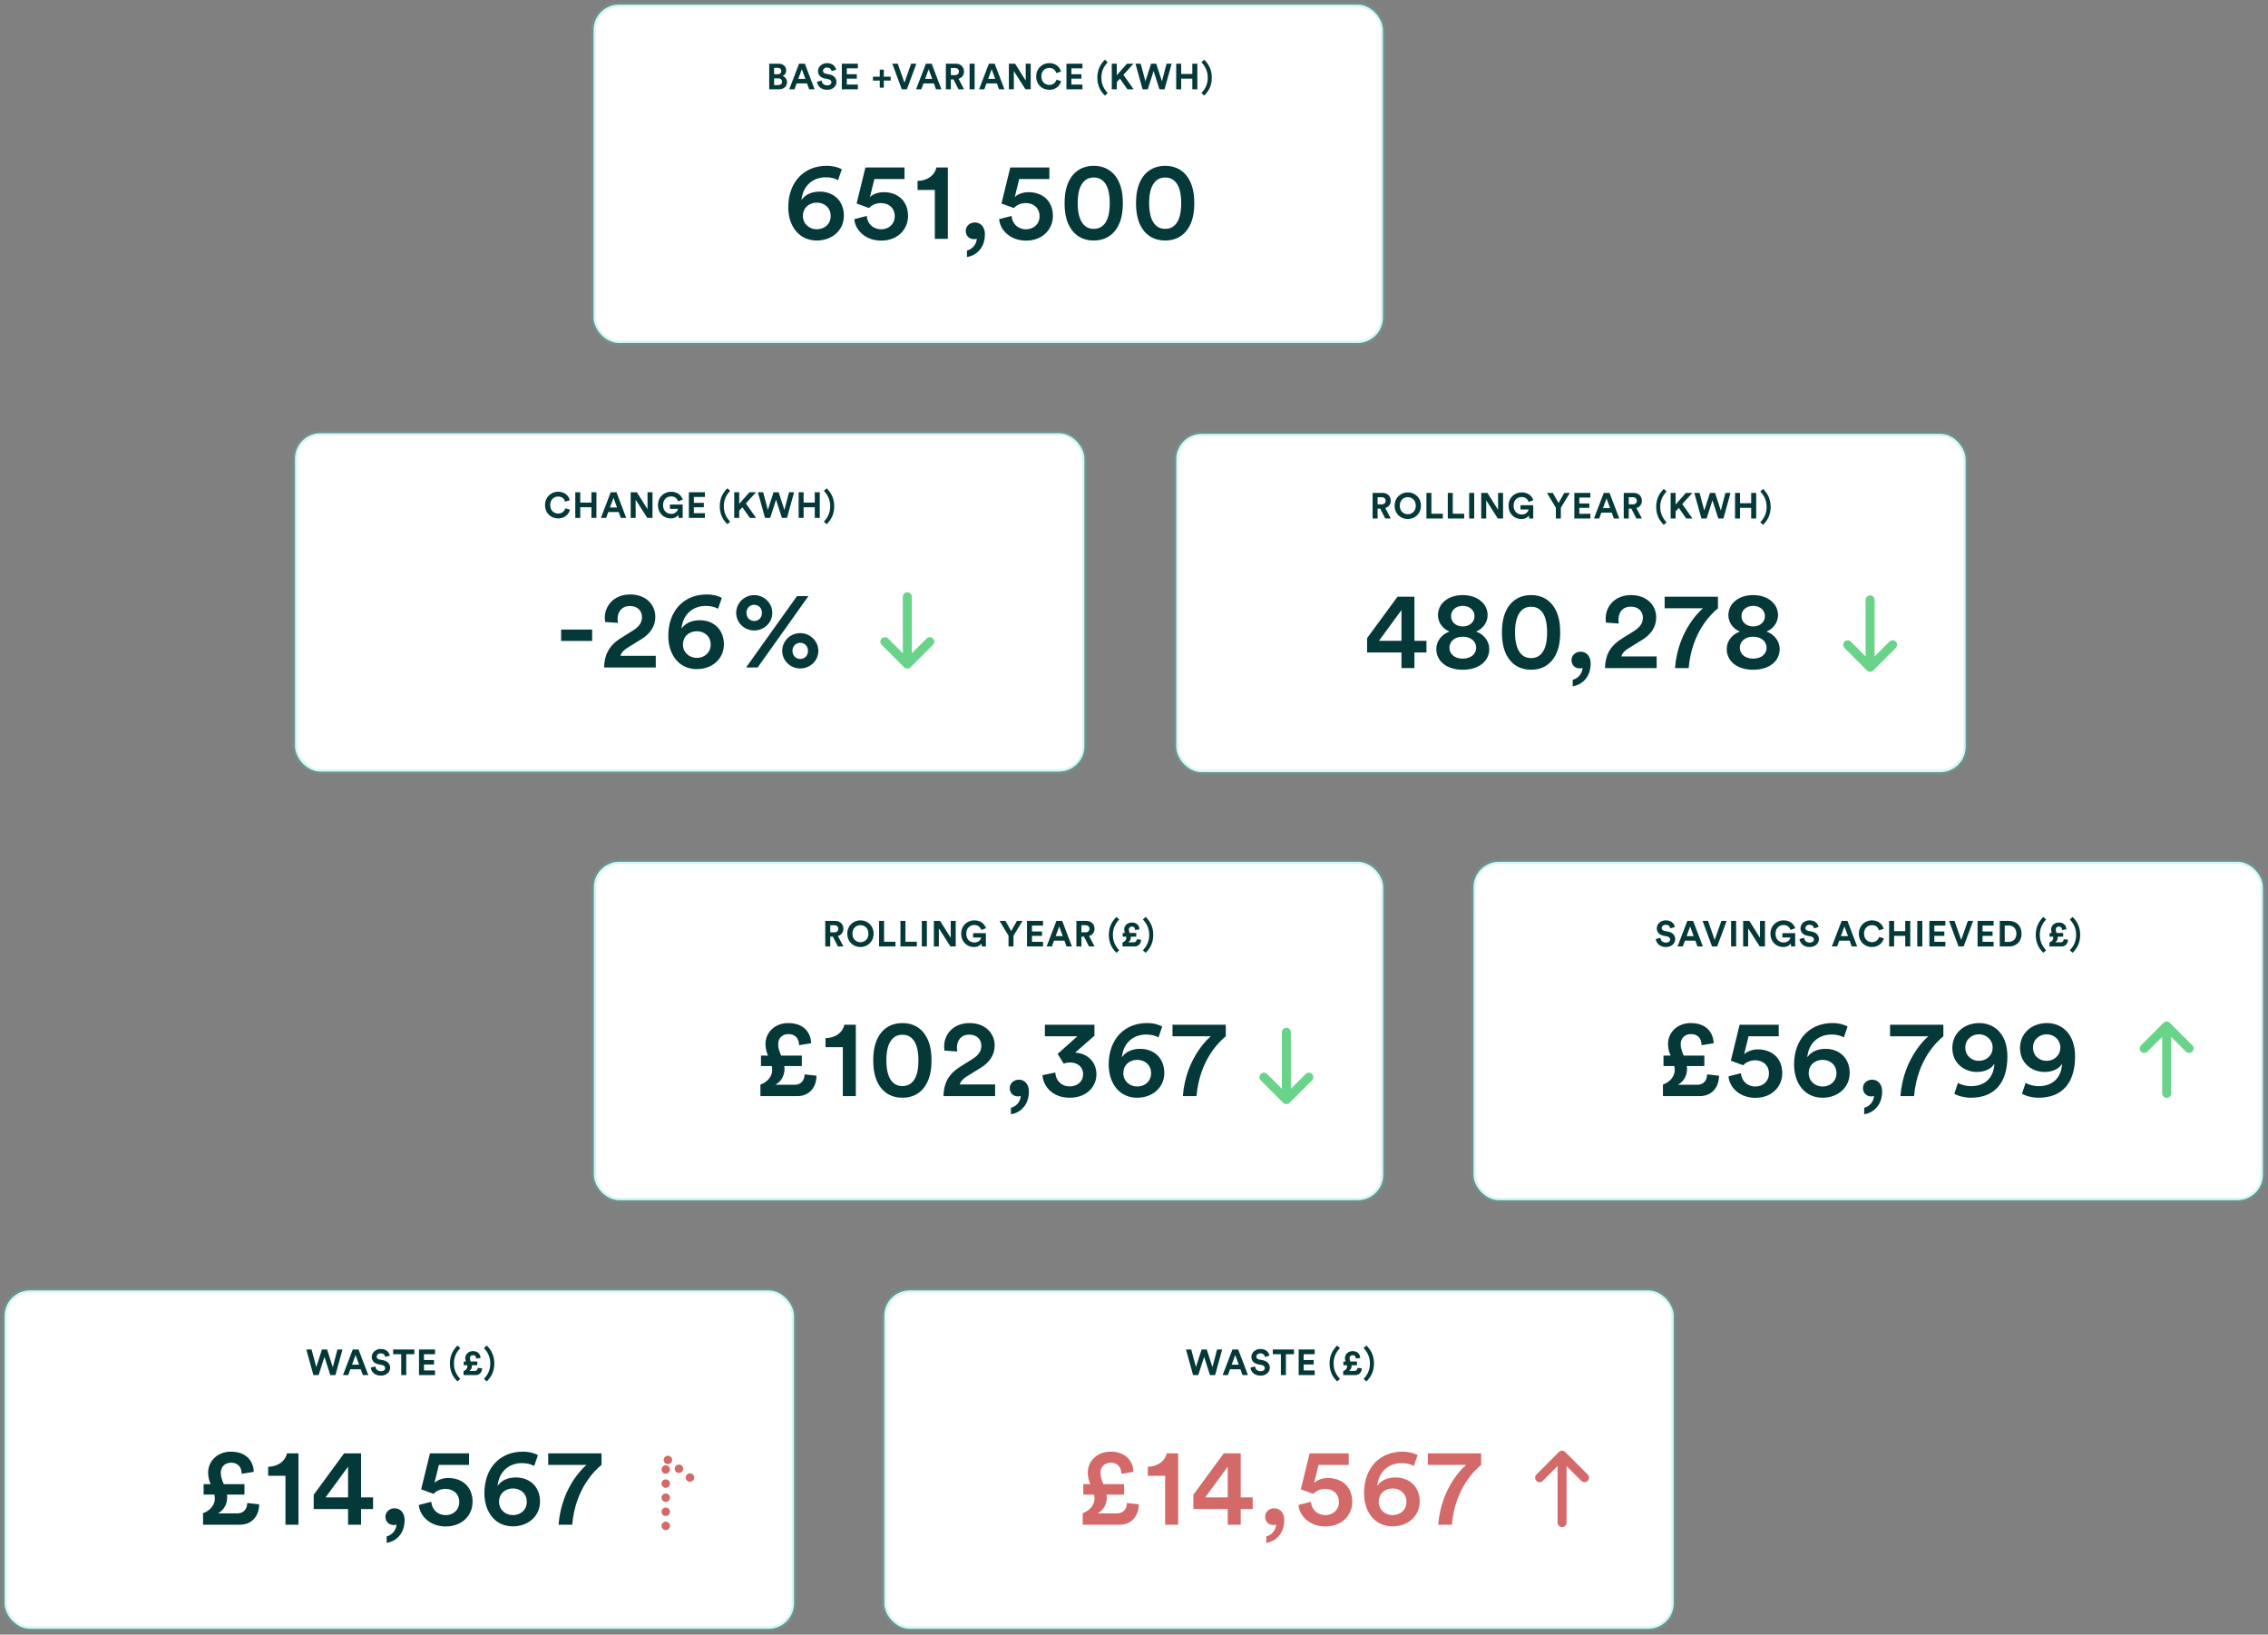 <svg width="494" height="356" viewBox="0 0 494 356" fill="none" xmlns="http://www.w3.org/2000/svg">
<rect x="0" y="0" width="494" height="356" fill="#808080" stroke="none"/>
<rect x="256.195" y="94.481" width="171.95" height="73.693" rx="5.527" fill="white" stroke="#28DACC" stroke-opacity="0.2"/>
<path d="M301.72 112.921H302.931L301.736 110.641C302.467 110.429 302.923 109.839 302.923 109.061C302.923 108.094 302.231 107.347 301.147 107.347H298.969V112.921H300.062V110.775H300.628L301.72 112.921ZM300.062 109.839V108.291H300.942C301.492 108.291 301.815 108.597 301.815 109.069C301.815 109.525 301.492 109.839 300.942 109.839H300.062ZM304.893 110.13C304.893 108.872 305.773 108.275 306.63 108.275C307.495 108.275 308.375 108.872 308.375 110.13C308.375 111.388 307.495 111.985 306.63 111.985C305.773 111.985 304.893 111.388 304.893 110.13ZM303.769 110.138C303.769 111.93 305.121 113.039 306.63 113.039C308.147 113.039 309.499 111.93 309.499 110.138C309.499 108.338 308.147 107.23 306.63 107.23C305.121 107.23 303.769 108.338 303.769 110.138ZM314.264 112.921V111.883H311.78V107.347H310.695V112.921H314.264ZM318.918 112.921V111.883H316.434V107.347H315.349V112.921H318.918ZM321.104 112.921V107.347H320.003V112.921H321.104ZM327.386 112.921V107.347H326.302V111.034L323.983 107.347H322.631V112.921H323.716V108.967L326.247 112.921H327.386ZM333.959 112.921V110.02H331.176V110.963H332.937C332.874 111.356 332.473 112.048 331.443 112.048C330.508 112.048 329.683 111.396 329.683 110.138C329.683 108.817 330.594 108.244 331.435 108.244C332.339 108.244 332.803 108.817 332.945 109.313L333.982 108.943C333.707 108.086 332.897 107.23 331.435 107.23C329.926 107.23 328.582 108.338 328.582 110.138C328.582 111.938 329.863 113.039 331.365 113.039C332.206 113.039 332.756 112.661 333.008 112.284L333.078 112.921H333.959ZM338.89 110.578V112.921H339.975V110.578L341.94 107.347H340.721L339.471 109.556L338.222 107.347H336.948L338.89 110.578ZM346.403 112.921V111.899H343.997V110.61H346.175V109.643H343.997V108.369H346.403V107.347H342.913V112.921H346.403ZM351.524 112.921H352.703L350.581 107.347H349.323L347.185 112.921H348.333L348.796 111.647H351.06L351.524 112.921ZM349.928 108.55L350.699 110.657H349.158L349.928 108.55ZM356.423 112.921H357.633L356.438 110.641C357.169 110.429 357.625 109.839 357.625 109.061C357.625 108.094 356.934 107.347 355.849 107.347H353.671V112.921H354.764V110.775H355.33L356.423 112.921ZM354.764 109.839V108.291H355.644C356.195 108.291 356.517 108.597 356.517 109.069C356.517 109.525 356.195 109.839 355.644 109.839H354.764ZM360.739 110.389C360.739 112.19 361.47 113.4 362.389 114.296L362.995 113.746C362.154 112.85 361.619 111.804 361.619 110.389C361.619 108.975 362.154 107.937 362.995 107.041L362.389 106.483C361.47 107.387 360.739 108.589 360.739 110.389ZM367.283 112.921H368.643L366.419 109.776L368.627 107.347H367.205L364.972 109.871V107.347H363.887V112.921H364.972V111.372L365.664 110.61L367.283 112.921ZM374.813 111.199L373.571 107.347H372.447L371.213 111.183L370.191 107.347H369.043L370.592 112.921H371.724L372.997 108.951L374.27 112.921H375.387L376.927 107.347H375.819L374.813 111.199ZM382.523 112.921V107.347H381.43V109.588H379.001V107.347H377.916V112.921H379.001V110.61H381.43V112.921H382.523ZM385.671 110.389C385.671 108.589 384.94 107.387 384.021 106.483L383.415 107.041C384.256 107.937 384.791 108.975 384.791 110.389C384.791 111.804 384.256 112.85 383.415 113.746L384.021 114.296C384.94 113.4 385.671 112.19 385.671 110.389Z" fill="#053838"/>
<path d="M297.772 142.095H305.256V145.501H308.086V142.095H310.701V139.553H308.086V129.958H304.392L297.772 138.977V142.095ZM305.256 139.553H300.362L305.256 132.86V139.553ZM318.602 136.434C317.067 136.41 316.06 135.451 316.06 134.156C316.06 132.98 317.019 131.949 318.602 131.949C320.186 131.949 321.169 132.98 321.169 134.156C321.169 135.451 320.162 136.41 318.602 136.434ZM318.602 143.439C316.731 143.439 315.7 142.335 315.7 141.064C315.7 139.793 316.731 138.665 318.602 138.665C320.497 138.665 321.529 139.793 321.529 141.064C321.529 142.335 320.497 143.439 318.602 143.439ZM318.602 145.861C322.176 145.861 324.383 143.942 324.383 141.352C324.383 139.577 323.136 138.113 321.505 137.538C322.992 136.986 324.023 135.499 324.023 133.988C324.023 131.397 321.721 129.598 318.602 129.598C315.484 129.598 313.205 131.397 313.205 133.988C313.205 135.523 314.237 136.986 315.724 137.538C314.069 138.113 312.845 139.577 312.845 141.352C312.845 143.942 315.052 145.861 318.602 145.861ZM329.997 137.73C329.997 135.763 330.333 134.252 331.101 133.292C331.628 132.596 332.372 132.141 333.499 132.141C334.627 132.141 335.346 132.596 335.898 133.292C336.642 134.252 336.978 135.763 336.978 137.73C336.978 139.697 336.642 141.208 335.898 142.167C335.346 142.863 334.627 143.319 333.499 143.319C332.372 143.319 331.628 142.863 331.101 142.167C330.357 141.208 329.997 139.697 329.997 137.73ZM327.143 137.73C327.143 139.793 327.479 141.736 328.534 143.319C329.542 144.83 331.173 145.861 333.499 145.861C335.826 145.861 337.433 144.83 338.441 143.319C339.496 141.736 339.832 139.793 339.832 137.73C339.832 135.667 339.496 133.724 338.441 132.141C337.433 130.63 335.826 129.598 333.499 129.598C331.173 129.598 329.542 130.63 328.534 132.141C327.479 133.724 327.143 135.667 327.143 137.73ZM342.293 143.75C342.293 144.854 343.061 145.573 344.116 145.573C344.428 145.573 344.596 145.501 344.692 145.454C344.668 146.701 343.66 147.804 342.557 148.044V149.459C344.188 149.243 346.467 147.828 346.467 144.47C346.467 142.935 345.555 141.927 344.284 141.927C343.157 141.927 342.293 142.743 342.293 143.75ZM352.589 135.787C352.565 135.523 352.517 135.235 352.517 134.995C352.517 133.388 353.404 132.117 355.227 132.117C356.978 132.117 357.842 133.268 357.842 134.539C357.842 135.667 357.242 136.602 355.851 137.466L353.284 139.073C350.574 140.752 349.638 142.839 349.59 145.501H360.84V142.959H353.14C353.356 142.191 353.98 141.64 354.723 141.184L357.746 139.313C359.617 138.161 360.744 136.506 360.744 134.491C360.744 131.829 358.705 129.598 355.275 129.598C351.749 129.598 349.734 132.021 349.734 134.707C349.734 135.019 349.782 135.379 349.806 135.595L352.589 135.787ZM374.192 129.958H362.582V132.477H370.929C370.929 132.477 365.508 136.818 364.837 145.501H367.811C368.507 137.49 372.896 133.556 374.192 132.477V129.958ZM381.859 136.434C380.324 136.41 379.316 135.451 379.316 134.156C379.316 132.98 380.276 131.949 381.859 131.949C383.442 131.949 384.425 132.98 384.425 134.156C384.425 135.451 383.418 136.41 381.859 136.434ZM381.859 143.439C379.988 143.439 378.956 142.335 378.956 141.064C378.956 139.793 379.988 138.665 381.859 138.665C383.754 138.665 384.785 139.793 384.785 141.064C384.785 142.335 383.754 143.439 381.859 143.439ZM381.859 145.861C385.433 145.861 387.64 143.942 387.64 141.352C387.64 139.577 386.392 138.113 384.761 137.538C386.248 136.986 387.28 135.499 387.28 133.988C387.28 131.397 384.977 129.598 381.859 129.598C378.741 129.598 376.462 131.397 376.462 133.988C376.462 135.523 377.493 136.986 378.98 137.538C377.325 138.113 376.102 139.577 376.102 141.352C376.102 143.942 378.309 145.861 381.859 145.861Z" fill="#053838"/>
<path d="M407.334 130.645L407.334 145.315M407.334 145.315L412.225 140.425M407.334 145.315L402.444 140.425" stroke="#69D389" stroke-width="1.956" stroke-linecap="round" stroke-linejoin="round"/>
<rect x="64.253" y="94.344" width="171.95" height="73.693" rx="5.527" fill="white" stroke="#28DACC" stroke-opacity="0.2"/>
<path d="M121.569 112.902C123.134 112.902 123.935 111.864 124.148 111.008L123.134 110.701C122.984 111.22 122.521 111.841 121.569 111.841C120.673 111.841 119.84 111.188 119.84 110.002C119.84 108.736 120.721 108.139 121.554 108.139C122.521 108.139 122.953 108.728 123.087 109.263L124.108 108.94C123.888 108.036 123.094 107.093 121.554 107.093C120.06 107.093 118.716 108.225 118.716 110.002C118.716 111.778 120.013 112.902 121.569 112.902ZM129.911 112.784V107.211H128.818V109.451H126.389V107.211H125.305V112.784H126.389V110.473H128.818V112.784H129.911ZM135.221 112.784H136.4L134.278 107.211H133.02L130.882 112.784H132.03L132.493 111.511H134.757L135.221 112.784ZM133.625 108.414L134.396 110.52H132.855L133.625 108.414ZM142.124 112.784V107.211H141.039V110.898L138.72 107.211H137.368V112.784H138.453V108.83L140.984 112.784H142.124ZM148.696 112.784V109.884H145.914V110.827H147.674C147.612 111.22 147.211 111.912 146.181 111.912C145.246 111.912 144.42 111.259 144.42 110.002C144.42 108.681 145.332 108.107 146.173 108.107C147.077 108.107 147.541 108.681 147.682 109.176L148.72 108.807C148.445 107.95 147.635 107.093 146.173 107.093C144.664 107.093 143.32 108.201 143.32 110.002C143.32 111.802 144.601 112.902 146.102 112.902C146.943 112.902 147.494 112.525 147.745 112.147L147.816 112.784H148.696ZM153.536 112.784V111.762H151.131V110.473H153.308V109.506H151.131V108.233H153.536V107.211H150.046V112.784H153.536ZM156.776 110.253C156.776 112.053 157.507 113.264 158.427 114.16L159.032 113.61C158.191 112.713 157.656 111.668 157.656 110.253C157.656 108.838 158.191 107.801 159.032 106.904L158.427 106.346C157.507 107.25 156.776 108.453 156.776 110.253ZM163.32 112.784H164.68L162.456 109.64L164.665 107.211H163.242L161.009 109.734V107.211H159.925V112.784H161.009V111.236L161.701 110.473L163.32 112.784ZM170.85 111.063L169.608 107.211H168.484L167.25 111.047L166.228 107.211H165.08L166.629 112.784H167.761L169.034 108.815L170.307 112.784H171.424L172.964 107.211H171.856L170.85 111.063ZM178.56 112.784V107.211H177.467V109.451H175.038V107.211H173.954V112.784H175.038V110.473H177.467V112.784H178.56ZM181.708 110.253C181.708 108.453 180.977 107.25 180.058 106.346L179.452 106.904C180.293 107.801 180.828 108.838 180.828 110.253C180.828 111.668 180.293 112.713 179.452 113.61L180.058 114.16C180.977 113.264 181.708 112.053 181.708 110.253Z" fill="#053838"/>
<path d="M128.981 139.584V137.114H122.217V139.584H128.981ZM134.585 135.65C134.561 135.386 134.513 135.099 134.513 134.859C134.513 133.252 135.401 131.98 137.224 131.98C138.975 131.98 139.838 133.132 139.838 134.403C139.838 135.53 139.239 136.466 137.847 137.329L135.281 138.937C132.57 140.616 131.635 142.702 131.587 145.365H142.837V142.822H135.137C135.353 142.055 135.976 141.503 136.72 141.047L139.742 139.176C141.613 138.025 142.741 136.37 142.741 134.355C142.741 131.692 140.702 129.462 137.272 129.462C133.746 129.462 131.731 131.884 131.731 134.571C131.731 134.883 131.779 135.243 131.803 135.458L134.585 135.65ZM157.219 130.229C156.548 129.797 155.349 129.462 153.909 129.462C149.088 129.462 145.562 132.868 145.562 138.505C145.562 142.487 147.817 145.725 151.774 145.725C155.037 145.725 157.675 143.566 157.675 140.328C157.675 137.137 155.492 135.075 152.398 135.075C150.743 135.075 149.256 135.674 148.44 136.922C148.704 133.899 150.815 131.956 153.741 131.956C155.013 131.956 155.828 132.268 156.404 132.58L157.219 130.229ZM148.752 140.376C148.752 138.553 150.143 137.473 151.774 137.473C153.406 137.473 154.797 138.553 154.797 140.376C154.797 142.175 153.406 143.278 151.774 143.278C150.191 143.278 148.752 142.151 148.752 140.376ZM162.582 133.467C162.582 132.436 163.326 131.716 164.285 131.716C165.244 131.716 165.964 132.436 165.964 133.467C165.964 134.499 165.244 135.243 164.285 135.243C163.326 135.243 162.582 134.499 162.582 133.467ZM160.351 133.467C160.351 135.626 162.15 137.305 164.261 137.305C166.396 137.305 168.219 135.65 168.219 133.467C168.219 131.309 166.396 129.606 164.285 129.606C162.15 129.606 160.351 131.309 160.351 133.467ZM172.608 141.743C172.608 140.712 173.352 139.992 174.312 139.992C175.271 139.992 175.991 140.712 175.991 141.743C175.991 142.774 175.271 143.518 174.312 143.518C173.352 143.518 172.608 142.774 172.608 141.743ZM170.378 141.743C170.378 143.902 172.177 145.581 174.288 145.581C176.422 145.581 178.245 143.926 178.245 141.743C178.245 139.584 176.422 137.881 174.312 137.881C172.177 137.881 170.378 139.584 170.378 141.743ZM165.029 145.365L176.087 129.821H173.592L162.51 145.365H165.029Z" fill="#053838"/>
<path d="M197.627 129.963L197.627 144.633M197.627 144.633L202.518 139.743M197.627 144.633L192.737 139.743" stroke="#69D389" stroke-width="1.956" stroke-linecap="round" stroke-linejoin="round"/>
<rect x="129.349" y="187.689" width="171.95" height="73.693" rx="5.527" fill="white" stroke="#28DACC" stroke-opacity="0.2"/>
<path d="M182.501 206.128H183.712L182.517 203.849C183.248 203.637 183.704 203.047 183.704 202.269C183.704 201.302 183.012 200.555 181.928 200.555H179.75V206.128H180.843V203.983H181.409L182.501 206.128ZM180.843 203.047V201.499H181.723C182.274 201.499 182.596 201.805 182.596 202.277C182.596 202.733 182.274 203.047 181.723 203.047H180.843ZM185.674 203.338C185.674 202.08 186.555 201.483 187.411 201.483C188.276 201.483 189.156 202.08 189.156 203.338C189.156 204.596 188.276 205.193 187.411 205.193C186.555 205.193 185.674 204.596 185.674 203.338ZM184.55 203.346C184.55 205.138 185.902 206.246 187.411 206.246C188.928 206.246 190.28 205.138 190.28 203.346C190.28 201.546 188.928 200.437 187.411 200.437C185.902 200.437 184.55 201.546 184.55 203.346ZM195.045 206.128V205.091H192.561V200.555H191.476V206.128H195.045ZM199.699 206.128V205.091H197.215V200.555H196.13V206.128H199.699ZM201.885 206.128V200.555H200.784V206.128H201.885ZM208.167 206.128V200.555H207.083V204.242L204.764 200.555H203.412V206.128H204.497V202.175L207.028 206.128H208.167ZM214.74 206.128V203.228H211.957V204.171H213.718C213.655 204.564 213.254 205.256 212.224 205.256C211.289 205.256 210.464 204.604 210.464 203.346C210.464 202.025 211.375 201.451 212.216 201.451C213.12 201.451 213.584 202.025 213.726 202.52L214.763 202.151C214.488 201.294 213.679 200.437 212.216 200.437C210.707 200.437 209.363 201.546 209.363 203.346C209.363 205.146 210.644 206.246 212.146 206.246C212.987 206.246 213.537 205.869 213.789 205.492L213.859 206.128H214.74ZM219.671 203.786V206.128H220.756V203.786L222.721 200.555H221.502L220.252 202.764L219.003 200.555H217.729L219.671 203.786ZM227.184 206.128V205.107H224.778V203.817H226.956V202.851H224.778V201.577H227.184V200.555H223.694V206.128H227.184ZM232.305 206.128H233.484L231.362 200.555H230.104L227.966 206.128H229.114L229.578 204.855H231.841L232.305 206.128ZM230.709 201.758L231.48 203.865H229.939L230.709 201.758ZM237.204 206.128H238.414L237.219 203.849C237.95 203.637 238.406 203.047 238.406 202.269C238.406 201.302 237.715 200.555 236.63 200.555H234.452V206.128H235.545V203.983H236.111L237.204 206.128ZM235.545 203.047V201.499H236.425C236.976 201.499 237.298 201.805 237.298 202.277C237.298 202.733 236.976 203.047 236.425 203.047H235.545ZM241.52 203.597C241.52 205.397 242.251 206.608 243.17 207.504L243.776 206.954C242.935 206.058 242.4 205.012 242.4 203.597C242.4 202.182 242.935 201.145 243.776 200.249L243.17 199.691C242.251 200.595 241.52 201.797 241.52 203.597ZM244.527 203.181V203.983H245.297C245.313 204.069 245.329 204.163 245.329 204.258C245.329 204.714 244.999 205.075 244.496 205.256V206.128H247.129C247.978 206.128 248.536 205.5 248.536 204.635L247.6 204.556C247.6 204.934 247.357 205.217 246.964 205.217H245.745C246.131 204.981 246.311 204.58 246.311 204.148C246.311 204.093 246.303 204.038 246.303 203.983H247.49V203.181H246.052C245.958 202.937 245.879 202.717 245.879 202.45C245.879 202.002 246.201 201.789 246.555 201.789C246.987 201.789 247.239 202.065 247.247 202.536L248.19 202.395C248.182 201.742 247.773 200.909 246.539 200.909C245.51 200.909 244.865 201.64 244.865 202.434C244.865 202.725 244.928 202.961 245.006 203.181H244.527ZM251.195 203.597C251.195 201.797 250.464 200.595 249.544 199.691L248.939 200.249C249.78 201.145 250.315 202.182 250.315 203.597C250.315 205.012 249.78 206.058 248.939 206.954L249.544 207.504C250.464 206.608 251.195 205.397 251.195 203.597Z" fill="#053838"/>
<path d="M165.75 229.882V232.161H168.101C168.149 232.449 168.197 232.737 168.197 233.024C168.197 234.392 167.213 235.615 165.63 236.215V238.709H173.69C176.232 238.709 177.839 236.838 177.839 234.272L175.249 233.984C175.249 235.207 174.529 236.239 173.138 236.239H168.892C170.211 235.495 170.883 234.2 170.883 232.737C170.883 232.545 170.859 232.353 170.835 232.161H174.649V229.882H170.14C169.804 229.091 169.492 228.299 169.492 227.411C169.492 225.948 170.571 225.205 171.723 225.205C173.114 225.205 174.025 226.044 174.049 227.627L176.688 227.196C176.616 225.253 175.417 222.806 171.675 222.806C168.748 222.806 166.733 224.869 166.733 227.363C166.733 228.371 166.973 229.163 167.285 229.882H165.75ZM186.409 238.709V223.166H183.915C183.579 224.797 182.044 226.044 179.813 226.092V228.059H183.579V238.709H186.409ZM193.061 230.938C193.061 228.971 193.396 227.459 194.164 226.5C194.692 225.804 195.435 225.349 196.563 225.349C197.69 225.349 198.41 225.804 198.961 226.5C199.705 227.459 200.041 228.971 200.041 230.938C200.041 232.905 199.705 234.416 198.961 235.375C198.41 236.071 197.69 236.527 196.563 236.527C195.435 236.527 194.692 236.071 194.164 235.375C193.42 234.416 193.061 232.905 193.061 230.938ZM190.206 230.938C190.206 233 190.542 234.943 191.597 236.527C192.605 238.038 194.236 239.069 196.563 239.069C198.889 239.069 200.497 238.038 201.504 236.527C202.559 234.943 202.895 233 202.895 230.938C202.895 228.875 202.559 226.932 201.504 225.349C200.497 223.837 198.889 222.806 196.563 222.806C194.236 222.806 192.605 223.837 191.597 225.349C190.542 226.932 190.206 228.875 190.206 230.938ZM208.501 228.995C208.477 228.731 208.429 228.443 208.429 228.203C208.429 226.596 209.316 225.325 211.139 225.325C212.89 225.325 213.754 226.476 213.754 227.747C213.754 228.875 213.154 229.81 211.763 230.674L209.196 232.281C206.486 233.96 205.55 236.047 205.502 238.709H216.752V236.167H209.052C209.268 235.399 209.892 234.847 210.636 234.392L213.658 232.521C215.529 231.369 216.656 229.714 216.656 227.699C216.656 225.037 214.617 222.806 211.187 222.806C207.661 222.806 205.646 225.229 205.646 227.915C205.646 228.227 205.694 228.587 205.718 228.803L208.501 228.995ZM219.933 236.958C219.933 238.062 220.701 238.781 221.756 238.781C222.068 238.781 222.236 238.709 222.332 238.661C222.308 239.909 221.3 241.012 220.197 241.252V242.667C221.828 242.451 224.107 241.036 224.107 237.678C224.107 236.143 223.195 235.135 221.924 235.135C220.797 235.135 219.933 235.951 219.933 236.958ZM231.692 231.657C231.932 231.537 232.412 231.393 233.155 231.393C234.474 231.393 235.914 232.161 235.914 233.96C235.914 235.375 234.858 236.599 232.963 236.599C231.236 236.599 229.941 235.375 229.869 233.576L227.062 234.152C227.254 236.742 229.389 239.069 232.987 239.069C236.681 239.069 238.816 236.646 238.816 233.984C238.816 230.986 236.489 229.306 234.163 229.258L238.384 225.564V223.166H227.59V225.684H234.666L230.373 229.522L231.692 231.657ZM253.144 223.574C252.473 223.142 251.273 222.806 249.834 222.806C245.013 222.806 241.486 226.212 241.486 231.849C241.486 235.831 243.741 239.069 247.699 239.069C250.961 239.069 253.6 236.91 253.6 233.672C253.6 230.482 251.417 228.419 248.323 228.419C246.668 228.419 245.18 229.019 244.365 230.266C244.629 227.244 246.74 225.301 249.666 225.301C250.937 225.301 251.753 225.612 252.329 225.924L253.144 223.574ZM244.677 233.72C244.677 231.897 246.068 230.818 247.699 230.818C249.33 230.818 250.721 231.897 250.721 233.72C250.721 235.519 249.33 236.622 247.699 236.622C246.116 236.622 244.677 235.495 244.677 233.72ZM266.994 223.166H255.384V225.684H263.732C263.732 225.684 258.311 230.026 257.639 238.709H260.614C261.309 230.698 265.699 226.764 266.994 225.684V223.166Z" fill="#053838"/>
<path d="M280.191 224.808L280.191 239.478M280.191 239.478L285.081 234.588M280.191 239.478L275.301 234.588" stroke="#69D389" stroke-width="1.956" stroke-linecap="round" stroke-linejoin="round"/>
<rect x="192.602" y="281.033" width="171.95" height="73.693" rx="5.527" fill="white" stroke="#28DACC" stroke-opacity="0.2"/>
<path d="M264.089 297.751L262.847 293.9H261.723L260.489 297.736L259.467 293.9H258.32L259.868 299.473H261L262.274 295.503L263.547 299.473H264.663L266.204 293.9H265.096L264.089 297.751ZM270.644 299.473H271.823L269.701 293.9H268.443L266.305 299.473H267.453L267.916 298.199H270.18L270.644 299.473ZM269.048 295.102L269.819 297.209H268.278L269.048 295.102ZM276.51 295.228C276.384 294.599 275.865 293.782 274.513 293.782C273.46 293.782 272.572 294.536 272.572 295.527C272.572 296.368 273.146 296.942 274.034 297.122L274.812 297.28C275.244 297.366 275.488 297.618 275.488 297.94C275.488 298.333 275.166 298.624 274.584 298.624C273.798 298.624 273.413 298.129 273.366 297.578L272.36 297.846C272.446 298.64 273.099 299.591 274.576 299.591C275.873 299.591 276.589 298.726 276.589 297.869C276.589 297.083 276.046 296.423 275.032 296.226L274.254 296.077C273.845 295.998 273.649 295.755 273.649 295.448C273.649 295.079 273.995 294.741 274.521 294.741C275.229 294.741 275.48 295.22 275.535 295.527L276.51 295.228ZM281.848 294.929V293.9H277.234V294.929H278.994V299.473H280.087V294.929H281.848ZM286.357 299.473V298.451H283.952V297.162H286.129V296.195H283.952V294.922H286.357V293.9H282.867V299.473H286.357ZM289.596 296.942C289.596 298.742 290.327 299.952 291.247 300.848L291.852 300.298C291.011 299.402 290.477 298.357 290.477 296.942C290.477 295.527 291.011 294.489 291.852 293.593L291.247 293.035C290.327 293.939 289.596 295.142 289.596 296.942ZM292.604 296.525V297.327H293.374C293.39 297.413 293.405 297.508 293.405 297.602C293.405 298.058 293.075 298.419 292.572 298.6V299.473H295.205C296.054 299.473 296.613 298.844 296.613 297.979L295.677 297.901C295.677 298.278 295.433 298.561 295.04 298.561H293.822C294.207 298.325 294.388 297.924 294.388 297.492C294.388 297.437 294.38 297.382 294.38 297.327H295.567V296.525H294.129C294.034 296.281 293.956 296.061 293.956 295.794C293.956 295.346 294.278 295.134 294.632 295.134C295.064 295.134 295.316 295.409 295.323 295.881L296.267 295.739C296.259 295.087 295.85 294.253 294.616 294.253C293.586 294.253 292.942 294.984 292.942 295.778C292.942 296.069 293.005 296.305 293.083 296.525H292.604ZM299.272 296.942C299.272 295.142 298.541 293.939 297.621 293.035L297.016 293.593C297.857 294.489 298.391 295.527 298.391 296.942C298.391 298.357 297.857 299.402 297.016 300.298L297.621 300.848C298.541 299.952 299.272 298.742 299.272 296.942Z" fill="#053838"/>
<path d="M235.951 323.226V325.505H238.302C238.35 325.793 238.398 326.081 238.398 326.369C238.398 327.736 237.414 328.959 235.831 329.559V332.054H243.891C246.433 332.054 248.04 330.183 248.04 327.616L245.45 327.328C245.45 328.552 244.73 329.583 243.339 329.583H239.093C240.412 328.839 241.084 327.544 241.084 326.081C241.084 325.889 241.06 325.697 241.036 325.505H244.85V323.226H240.34C240.005 322.435 239.693 321.643 239.693 320.756C239.693 319.293 240.772 318.549 241.924 318.549C243.315 318.549 244.226 319.389 244.25 320.972L246.889 320.54C246.817 318.597 245.618 316.15 241.876 316.15C238.949 316.15 236.934 318.213 236.934 320.708C236.934 321.715 237.174 322.507 237.486 323.226H235.951ZM256.61 332.054V316.51H254.116C253.78 318.141 252.245 319.389 250.014 319.436V321.403H253.78V332.054H256.61ZM259.932 328.648H267.416V332.054H270.246V328.648H272.861V326.105H270.246V316.51H266.552L259.932 325.529V328.648ZM267.416 326.105H262.522L267.416 319.413V326.105ZM275.557 330.303C275.557 331.406 276.325 332.126 277.38 332.126C277.692 332.126 277.86 332.054 277.956 332.006C277.932 333.253 276.925 334.356 275.821 334.596V336.012C277.452 335.796 279.731 334.38 279.731 331.022C279.731 329.487 278.82 328.48 277.548 328.48C276.421 328.48 275.557 329.295 275.557 330.303ZM282.83 327.76C283.022 330.207 285.325 332.437 288.683 332.437C292.281 332.437 294.536 329.991 294.536 327.064C294.536 323.802 292.305 321.883 289.211 321.883C288.108 321.883 286.908 322.267 286.237 322.963L287.196 319.029H293.769V316.51H285.253L283.334 324.354L286.045 325.337C286.596 324.714 287.532 324.258 288.635 324.258C290.219 324.258 291.634 325.217 291.634 327.136C291.634 328.863 290.314 329.967 288.683 329.967C286.884 329.967 285.661 328.719 285.541 327.064L282.83 327.76ZM308.768 316.918C308.097 316.486 306.897 316.15 305.458 316.15C300.637 316.15 297.111 319.556 297.111 325.193C297.111 329.175 299.365 332.413 303.323 332.413C306.586 332.413 309.224 330.255 309.224 327.016C309.224 323.826 307.041 321.763 303.947 321.763C302.292 321.763 300.805 322.363 299.989 323.61C300.253 320.588 302.364 318.645 305.29 318.645C306.562 318.645 307.377 318.957 307.953 319.269L308.768 316.918ZM300.301 327.064C300.301 325.241 301.692 324.162 303.323 324.162C304.954 324.162 306.346 325.241 306.346 327.064C306.346 328.863 304.954 329.967 303.323 329.967C301.74 329.967 300.301 328.839 300.301 327.064ZM322.618 316.51H311.009V319.029H319.356C319.356 319.029 313.935 323.37 313.263 332.054H316.238C316.933 324.042 321.323 320.108 322.618 319.029V316.51Z" fill="#D36969"/>
<path d="M340.238 331.594L340.238 316.924M340.238 316.924L335.348 321.814M340.238 316.924L345.128 321.814" stroke="#D36969" stroke-width="1.956" stroke-linecap="round" stroke-linejoin="round"/>
<rect x="1" y="281.033" width="171.95" height="73.693" rx="5.527" fill="white" stroke="#28DACC" stroke-opacity="0.2"/>
<path d="M145.008 332.311V317.572L151.149 322.485" stroke="#D36969" stroke-width="1.842" stroke-linecap="round" stroke-dasharray="0 3.07"/>
<path d="M72.488 297.751L71.246 293.9H70.122L68.888 297.736L67.866 293.9H66.718L68.267 299.473H69.399L70.672 295.503L71.945 299.473H73.062L74.602 293.9H73.494L72.488 297.751ZM79.042 299.473H80.221L78.099 293.9H76.841L74.703 299.473H75.851L76.315 298.199H78.579L79.042 299.473ZM77.447 295.102L78.217 297.209H76.676L77.447 295.102ZM84.909 295.228C84.783 294.599 84.264 293.782 82.912 293.782C81.859 293.782 80.97 294.536 80.97 295.527C80.97 296.368 81.544 296.942 82.432 297.122L83.211 297.28C83.643 297.366 83.887 297.618 83.887 297.94C83.887 298.333 83.564 298.624 82.983 298.624C82.197 298.624 81.811 298.129 81.764 297.578L80.758 297.846C80.845 298.64 81.497 299.591 82.975 299.591C84.272 299.591 84.987 298.726 84.987 297.869C84.987 297.083 84.445 296.423 83.431 296.226L82.653 296.077C82.244 295.998 82.047 295.755 82.047 295.448C82.047 295.079 82.393 294.741 82.92 294.741C83.627 294.741 83.879 295.22 83.934 295.527L84.909 295.228ZM90.246 294.929V293.9H85.632V294.929H87.393V299.473H88.486V294.929H90.246ZM94.755 299.473V298.451H92.35V297.162H94.528V296.195H92.35V294.922H94.755V293.9H91.265V299.473H94.755ZM97.995 296.942C97.995 298.742 98.726 299.952 99.645 300.848L100.251 300.298C99.41 299.402 98.875 298.357 98.875 296.942C98.875 295.527 99.41 294.489 100.251 293.593L99.645 293.035C98.726 293.939 97.995 295.142 97.995 296.942ZM101.002 296.525V297.327H101.772C101.788 297.413 101.804 297.508 101.804 297.602C101.804 298.058 101.474 298.419 100.971 298.6V299.473H103.604C104.453 299.473 105.011 298.844 105.011 297.979L104.076 297.901C104.076 298.278 103.832 298.561 103.439 298.561H102.22C102.606 298.325 102.786 297.924 102.786 297.492C102.786 297.437 102.779 297.382 102.779 297.327H103.966V296.525H102.527C102.433 296.281 102.354 296.061 102.354 295.794C102.354 295.346 102.676 295.134 103.03 295.134C103.462 295.134 103.714 295.409 103.722 295.881L104.665 295.739C104.657 295.087 104.248 294.253 103.014 294.253C101.985 294.253 101.34 294.984 101.34 295.778C101.34 296.069 101.403 296.305 101.482 296.525H101.002ZM107.67 296.942C107.67 295.142 106.939 293.939 106.019 293.035L105.414 293.593C106.255 294.489 106.79 295.527 106.79 296.942C106.79 298.357 106.255 299.402 105.414 300.298L106.019 300.848C106.939 299.952 107.67 298.742 107.67 296.942Z" fill="#053838"/>
<path d="M44.349 323.226V325.505H46.7C46.748 325.793 46.796 326.081 46.796 326.369C46.796 327.736 45.812 328.959 44.229 329.559V332.054H52.289C54.832 332.054 56.439 330.183 56.439 327.616L53.848 327.328C53.848 328.552 53.129 329.583 51.737 329.583H47.492C48.811 328.839 49.483 327.544 49.483 326.081C49.483 325.889 49.459 325.697 49.434 325.505H53.248V323.226H48.739C48.403 322.435 48.091 321.643 48.091 320.756C48.091 319.293 49.171 318.549 50.322 318.549C51.713 318.549 52.625 319.389 52.649 320.972L55.287 320.54C55.215 318.597 54.016 316.15 50.274 316.15C47.348 316.15 45.333 318.213 45.333 320.708C45.333 321.715 45.573 322.507 45.884 323.226H44.349ZM65.009 332.054V316.51H62.514C62.178 318.141 60.643 319.389 58.412 319.436V321.403H62.178V332.054H65.009ZM68.33 328.648H75.814V332.054H78.645V328.648H81.259V326.105H78.645V316.51H74.951L68.33 325.529V328.648ZM75.814 326.105H70.921L75.814 319.413V326.105ZM83.956 330.303C83.956 331.406 84.723 332.126 85.779 332.126C86.091 332.126 86.259 332.054 86.355 332.006C86.331 333.253 85.323 334.356 84.22 334.596V336.012C85.851 335.796 88.129 334.38 88.129 331.022C88.129 329.487 87.218 328.48 85.947 328.48C84.819 328.48 83.956 329.295 83.956 330.303ZM91.229 327.76C91.421 330.207 93.724 332.437 97.082 332.437C100.68 332.437 102.935 329.991 102.935 327.064C102.935 323.802 100.704 321.883 97.609 321.883C96.506 321.883 95.307 322.267 94.635 322.963L95.595 319.029H102.167V316.51H93.652L91.733 324.354L94.443 325.337C94.995 324.714 95.93 324.258 97.034 324.258C98.617 324.258 100.032 325.217 100.032 327.136C100.032 328.863 98.713 329.967 97.082 329.967C95.283 329.967 94.059 328.719 93.939 327.064L91.229 327.76ZM117.167 316.918C116.495 316.486 115.296 316.15 113.857 316.15C109.035 316.15 105.509 319.556 105.509 325.193C105.509 329.175 107.764 332.413 111.722 332.413C114.984 332.413 117.623 330.255 117.623 327.016C117.623 323.826 115.44 321.763 112.345 321.763C110.69 321.763 109.203 322.363 108.388 323.61C108.651 320.588 110.762 318.645 113.689 318.645C114.96 318.645 115.776 318.957 116.351 319.269L117.167 316.918ZM108.699 327.064C108.699 325.241 110.091 324.162 111.722 324.162C113.353 324.162 114.744 325.241 114.744 327.064C114.744 328.863 113.353 329.967 111.722 329.967C110.139 329.967 108.699 328.839 108.699 327.064ZM131.017 316.51H119.407V319.029H127.754C127.754 319.029 122.333 323.37 121.662 332.054H124.636C125.332 324.042 129.721 320.108 131.017 319.029V316.51Z" fill="#053838"/>
<rect x="320.95" y="187.689" width="171.95" height="73.693" rx="5.527" fill="white" stroke="#28DACC" stroke-opacity="0.2"/>
<path d="M471.929 238.114L471.929 223.443M471.929 223.443L467.039 228.333M471.929 223.443L476.819 228.333" stroke="#69D389" stroke-width="1.956" stroke-linecap="round" stroke-linejoin="round"/>
<path d="M364.807 201.884C364.681 201.255 364.162 200.437 362.81 200.437C361.757 200.437 360.869 201.192 360.869 202.182C360.869 203.024 361.442 203.597 362.331 203.778L363.109 203.935C363.541 204.022 363.785 204.273 363.785 204.596C363.785 204.989 363.463 205.28 362.881 205.28C362.095 205.28 361.71 204.784 361.662 204.234L360.656 204.501C360.743 205.295 361.395 206.246 362.873 206.246C364.17 206.246 364.885 205.382 364.885 204.525C364.885 203.739 364.343 203.079 363.329 202.882L362.551 202.733C362.142 202.654 361.945 202.41 361.945 202.104C361.945 201.734 362.291 201.396 362.818 201.396C363.525 201.396 363.777 201.876 363.832 202.182L364.807 201.884ZM369.73 206.128H370.909L368.787 200.555H367.529L365.391 206.128H366.539L367.002 204.855H369.266L369.73 206.128ZM368.134 201.758L368.905 203.865H367.364L368.134 201.758ZM373.485 204.698L372.03 200.555H370.843L372.903 206.128H374.019L376.086 200.555H374.939L373.485 204.698ZM378.154 206.128V200.555H377.053V206.128H378.154ZM384.437 206.128V200.555H383.352V204.242L381.033 200.555H379.681V206.128H380.766V202.175L383.297 206.128H384.437ZM391.009 206.128V203.228H388.226V204.171H389.987C389.924 204.564 389.523 205.256 388.493 205.256C387.558 205.256 386.733 204.604 386.733 203.346C386.733 202.025 387.644 201.451 388.486 201.451C389.389 201.451 389.853 202.025 389.995 202.52L391.032 202.151C390.757 201.294 389.948 200.437 388.486 200.437C386.976 200.437 385.632 201.546 385.632 203.346C385.632 205.146 386.913 206.246 388.415 206.246C389.256 206.246 389.806 205.869 390.058 205.492L390.128 206.128H391.009ZM396.108 201.884C395.983 201.255 395.464 200.437 394.112 200.437C393.058 200.437 392.17 201.192 392.17 202.182C392.17 203.024 392.744 203.597 393.632 203.778L394.41 203.935C394.843 204.022 395.086 204.273 395.086 204.596C395.086 204.989 394.764 205.28 394.182 205.28C393.396 205.28 393.011 204.784 392.964 204.234L391.958 204.501C392.044 205.295 392.697 206.246 394.175 206.246C395.472 206.246 396.187 205.382 396.187 204.525C396.187 203.739 395.645 203.079 394.631 202.882L393.852 202.733C393.444 202.654 393.247 202.41 393.247 202.104C393.247 201.734 393.593 201.396 394.12 201.396C394.827 201.396 395.079 201.876 395.134 202.182L396.108 201.884ZM403.337 206.128H404.516L402.394 200.555H401.136L398.998 206.128H400.145L400.609 204.855H402.873L403.337 206.128ZM401.741 201.758L402.511 203.865H400.971L401.741 201.758ZM407.739 206.246C409.303 206.246 410.105 205.209 410.317 204.352L409.303 204.045C409.154 204.564 408.69 205.185 407.739 205.185C406.843 205.185 406.009 204.533 406.009 203.346C406.009 202.08 406.89 201.483 407.723 201.483C408.69 201.483 409.122 202.072 409.256 202.607L410.278 202.285C410.058 201.381 409.264 200.437 407.723 200.437C406.229 200.437 404.885 201.569 404.885 203.346C404.885 205.122 406.182 206.246 407.739 206.246ZM416.08 206.128V200.555H414.988V202.796H412.559V200.555H411.474V206.128H412.559V203.817H414.988V206.128H416.08ZM418.71 206.128V200.555H417.609V206.128H418.71ZM423.727 206.128V205.107H421.322V203.817H423.499V202.851H421.322V201.577H423.727V200.555H420.237V206.128H423.727ZM427.173 204.698L425.719 200.555H424.532L426.592 206.128H427.708L429.775 200.555H428.628L427.173 204.698ZM434.232 206.128V205.107H431.827V203.817H434.005V202.851H431.827V201.577H434.232V200.555H430.742V206.128H434.232ZM436.658 205.122V201.561H437.53C438.442 201.561 439.197 202.135 439.197 203.346C439.197 204.556 438.434 205.122 437.522 205.122H436.658ZM437.562 206.128C439.15 206.128 440.321 205.107 440.321 203.346C440.321 201.585 439.157 200.555 437.57 200.555H435.573V206.128H437.562ZM443.415 203.597C443.415 205.397 444.147 206.608 445.066 207.504L445.671 206.954C444.83 206.058 444.296 205.012 444.296 203.597C444.296 202.182 444.83 201.145 445.671 200.249L445.066 199.691C444.147 200.595 443.415 201.797 443.415 203.597ZM446.423 203.181V203.983H447.193C447.209 204.069 447.225 204.163 447.225 204.258C447.225 204.714 446.894 205.075 446.391 205.256V206.128H449.025C449.874 206.128 450.432 205.5 450.432 204.635L449.496 204.556C449.496 204.934 449.253 205.217 448.86 205.217H447.641C448.026 204.981 448.207 204.58 448.207 204.148C448.207 204.093 448.199 204.038 448.199 203.983H449.386V203.181H447.948C447.853 202.937 447.775 202.717 447.775 202.45C447.775 202.002 448.097 201.789 448.451 201.789C448.883 201.789 449.135 202.065 449.143 202.536L450.086 202.395C450.078 201.742 449.669 200.909 448.435 200.909C447.405 200.909 446.761 201.64 446.761 202.434C446.761 202.725 446.824 202.961 446.902 203.181H446.423ZM453.091 203.597C453.091 201.797 452.36 200.595 451.44 199.691L450.835 200.249C451.676 201.145 452.21 202.182 452.21 203.597C452.21 205.012 451.676 206.058 450.835 206.954L451.44 207.504C452.36 206.608 453.091 205.397 453.091 203.597Z" fill="#053838"/>
<path d="M362.332 229.882V232.161H364.683C364.731 232.449 364.779 232.737 364.779 233.024C364.779 234.392 363.795 235.615 362.212 236.215V238.709H370.272C372.814 238.709 374.421 236.838 374.421 234.272L371.831 233.984C371.831 235.207 371.111 236.239 369.72 236.239H365.474C366.794 235.495 367.465 234.2 367.465 232.737C367.465 232.545 367.441 232.353 367.417 232.161H371.231V229.882H366.722C366.386 229.091 366.074 228.299 366.074 227.411C366.074 225.948 367.153 225.205 368.305 225.205C369.696 225.205 370.607 226.044 370.631 227.627L373.27 227.196C373.198 225.253 371.999 222.806 368.257 222.806C365.33 222.806 363.315 224.869 363.315 227.363C363.315 228.371 363.555 229.163 363.867 229.882H362.332ZM376.491 234.416C376.683 236.862 378.985 239.093 382.344 239.093C385.942 239.093 388.197 236.646 388.197 233.72C388.197 230.458 385.966 228.539 382.871 228.539C381.768 228.539 380.569 228.923 379.897 229.618L380.856 225.684H387.429V223.166H378.914L376.995 231.01L379.705 231.993C380.257 231.369 381.192 230.914 382.296 230.914C383.879 230.914 385.294 231.873 385.294 233.792C385.294 235.519 383.975 236.622 382.344 236.622C380.545 236.622 379.321 235.375 379.201 233.72L376.491 234.416ZM402.429 223.574C401.757 223.142 400.558 222.806 399.118 222.806C394.297 222.806 390.771 226.212 390.771 231.849C390.771 235.831 393.026 239.069 396.984 239.069C400.246 239.069 402.884 236.91 402.884 233.672C402.884 230.482 400.702 228.419 397.607 228.419C395.952 228.419 394.465 229.019 393.649 230.266C393.913 227.244 396.024 225.301 398.951 225.301C400.222 225.301 401.037 225.612 401.613 225.924L402.429 223.574ZM393.961 233.72C393.961 231.897 395.353 230.818 396.984 230.818C398.615 230.818 400.006 231.897 400.006 233.72C400.006 235.519 398.615 236.622 396.984 236.622C395.4 236.622 393.961 235.495 393.961 233.72ZM405.78 236.958C405.78 238.062 406.548 238.781 407.603 238.781C407.915 238.781 408.083 238.709 408.179 238.661C408.155 239.909 407.147 241.012 406.044 241.252V242.667C407.675 242.451 409.954 241.036 409.954 237.678C409.954 236.143 409.042 235.135 407.771 235.135C406.644 235.135 405.78 235.951 405.78 236.958ZM423.289 223.166H411.679V225.684H420.027C420.027 225.684 414.606 230.026 413.934 238.709H416.909C417.604 230.698 421.994 226.764 423.289 225.684V223.166ZM425.675 238.182C426.467 238.709 428.002 239.069 429.273 239.069C434.551 239.069 437.237 235.711 437.237 230.074C437.237 225.109 434.335 222.806 431.096 222.806C427.834 222.806 425.244 225.013 425.244 228.227C425.244 231.537 427.81 233.456 430.617 233.456C432.464 233.456 433.831 232.665 434.407 231.657C434.263 234.584 432.512 236.551 429.249 236.551C428.218 236.551 427.067 236.215 426.467 235.831L425.675 238.182ZM434.023 228.131C434.023 229.906 432.608 231.034 431.048 231.034C429.441 231.034 428.074 229.954 428.074 228.131C428.074 226.38 429.465 225.253 431.048 225.253C432.608 225.253 434.023 226.404 434.023 228.131ZM440.416 238.182C441.208 238.709 442.743 239.069 444.014 239.069C449.291 239.069 451.978 235.711 451.978 230.074C451.978 225.109 449.075 222.806 445.837 222.806C442.575 222.806 439.984 225.013 439.984 228.227C439.984 231.537 442.551 233.456 445.357 233.456C447.204 233.456 448.572 232.665 449.147 231.657C449.003 234.584 447.252 236.551 443.99 236.551C442.959 236.551 441.807 236.215 441.208 235.831L440.416 238.182ZM448.764 228.131C448.764 229.906 447.348 231.034 445.789 231.034C444.182 231.034 442.815 229.954 442.815 228.131C442.815 226.38 444.206 225.253 445.789 225.253C447.348 225.253 448.764 226.404 448.764 228.131Z" fill="#053838"/>
<rect x="129.28" y="1" width="171.95" height="73.693" rx="5.527" fill="white" stroke="#28DACC" stroke-opacity="0.2"/>
<path d="M167.544 13.867V19.44H169.698C170.744 19.44 171.42 18.787 171.42 17.883C171.42 17.192 170.979 16.697 170.437 16.563C170.901 16.406 171.247 15.942 171.247 15.368C171.247 14.503 170.634 13.867 169.549 13.867H167.544ZM168.613 16.17V14.778H169.376C169.902 14.778 170.178 15.046 170.178 15.47C170.178 15.895 169.879 16.17 169.384 16.17H168.613ZM168.613 18.536V17.066H169.509C170.052 17.066 170.335 17.372 170.335 17.813C170.335 18.261 170.02 18.536 169.494 18.536H168.613ZM176.248 19.44H177.427L175.305 13.867H174.047L171.909 19.44H173.057L173.52 18.166H175.784L176.248 19.44ZM174.652 15.069L175.423 17.176H173.882L174.652 15.069ZM182.114 15.195C181.988 14.566 181.469 13.749 180.117 13.749C179.064 13.749 178.176 14.503 178.176 15.494C178.176 16.335 178.75 16.909 179.638 17.09L180.416 17.247C180.849 17.333 181.092 17.585 181.092 17.907C181.092 18.3 180.77 18.591 180.188 18.591C179.402 18.591 179.017 18.096 178.97 17.545L177.964 17.813C178.05 18.607 178.703 19.558 180.18 19.558C181.477 19.558 182.193 18.693 182.193 17.836C182.193 17.05 181.65 16.39 180.636 16.193L179.858 16.044C179.449 15.965 179.253 15.722 179.253 15.415C179.253 15.046 179.599 14.708 180.125 14.708C180.833 14.708 181.084 15.187 181.139 15.494L182.114 15.195ZM186.854 19.44V18.418H184.449V17.129H186.626V16.162H184.449V14.889H186.854V13.867H183.364V19.44H186.854ZM190.141 16.697V17.553H191.626V19.094H192.507V17.553H194V16.697H192.507V15.164H191.626V16.697H190.141ZM196.999 18.009L195.545 13.867H194.358L196.417 19.44H197.533L199.601 13.867H198.453L196.999 18.009ZM203.873 19.44H205.052L202.929 13.867H201.672L199.534 19.44H200.681L201.145 18.166H203.409L203.873 19.44ZM202.277 15.069L203.047 17.176H201.507L202.277 15.069ZM208.771 19.44H209.982L208.787 17.16C209.518 16.948 209.974 16.358 209.974 15.58C209.974 14.613 209.282 13.867 208.197 13.867H206.02V19.44H207.113V17.294H207.679L208.771 19.44ZM207.113 16.358V14.81H207.993C208.543 14.81 208.865 15.117 208.865 15.588C208.865 16.044 208.543 16.358 207.993 16.358H207.113ZM212.289 19.44V13.867H211.188V19.44H212.289ZM217.597 19.44H218.776L216.653 13.867H215.396L213.258 19.44H214.405L214.869 18.166H217.133L217.597 19.44ZM216.001 15.069L216.771 17.176H215.231L216.001 15.069ZM224.5 19.44V13.867H223.415V17.553L221.096 13.867H219.744V19.44H220.829V15.486L223.36 19.44H224.5ZM228.549 19.558C230.113 19.558 230.915 18.52 231.127 17.663L230.113 17.357C229.964 17.876 229.5 18.497 228.549 18.497C227.653 18.497 226.819 17.844 226.819 16.657C226.819 15.392 227.7 14.794 228.533 14.794C229.5 14.794 229.932 15.384 230.066 15.918L231.088 15.596C230.868 14.692 230.074 13.749 228.533 13.749C227.039 13.749 225.695 14.881 225.695 16.657C225.695 18.434 226.992 19.558 228.549 19.558ZM235.774 19.44V18.418H233.369V17.129H235.546V16.162H233.369V14.889H235.774V13.867H232.284V19.44H235.774ZM239.013 16.909C239.013 18.709 239.744 19.919 240.664 20.815L241.269 20.265C240.428 19.369 239.894 18.324 239.894 16.909C239.894 15.494 240.428 14.456 241.269 13.56L240.664 13.002C239.744 13.906 239.013 15.109 239.013 16.909ZM245.558 19.44H246.918L244.693 16.296L246.902 13.867H245.479L243.247 16.39V13.867H242.162V19.44H243.247V17.891L243.939 17.129L245.558 19.44ZM253.087 17.718L251.845 13.867H250.721L249.487 17.703L248.465 13.867H247.318L248.866 19.44H249.998L251.272 15.47L252.545 19.44H253.661L255.202 13.867H254.093L253.087 17.718ZM260.797 19.44V13.867H259.705V16.107H257.276V13.867H256.191V19.44H257.276V17.129H259.705V19.44H260.797ZM263.946 16.909C263.946 15.109 263.215 13.906 262.295 13.002L261.69 13.56C262.531 14.456 263.065 15.494 263.065 16.909C263.065 18.324 262.531 19.369 261.69 20.265L262.295 20.815C263.215 19.919 263.946 18.709 263.946 16.909Z" fill="#053838"/>
<path d="M183.354 36.885C182.682 36.453 181.483 36.117 180.043 36.117C175.222 36.117 171.696 39.523 171.696 45.16C171.696 49.142 173.951 52.38 177.908 52.38C181.171 52.38 183.809 50.222 183.809 46.983C183.809 43.793 181.626 41.73 178.532 41.73C176.877 41.73 175.39 42.33 174.574 43.577C174.838 40.555 176.949 38.612 179.875 38.612C181.147 38.612 181.962 38.924 182.538 39.236L183.354 36.885ZM174.886 47.031C174.886 45.208 176.277 44.129 177.908 44.129C179.54 44.129 180.931 45.208 180.931 47.031C180.931 48.83 179.54 49.934 177.908 49.934C176.325 49.934 174.886 48.806 174.886 47.031ZM186.077 47.727C186.269 50.174 188.572 52.404 191.93 52.404C195.528 52.404 197.783 49.958 197.783 47.031C197.783 43.769 195.552 41.85 192.458 41.85C191.355 41.85 190.155 42.234 189.484 42.93L190.443 38.996H197.015V36.477H188.5L186.581 44.321L189.292 45.304C189.843 44.681 190.779 44.225 191.882 44.225C193.465 44.225 194.881 45.184 194.881 47.103C194.881 48.83 193.561 49.934 191.93 49.934C190.131 49.934 188.908 48.687 188.788 47.031L186.077 47.727ZM206.452 52.021V36.477H203.957C203.621 38.108 202.086 39.356 199.855 39.404V41.37H203.621V52.021H206.452ZM210.354 50.27C210.354 51.373 211.121 52.093 212.177 52.093C212.489 52.093 212.657 52.021 212.752 51.973C212.728 53.22 211.721 54.324 210.618 54.563V55.979C212.249 55.763 214.527 54.347 214.527 50.989C214.527 49.454 213.616 48.447 212.345 48.447C211.217 48.447 210.354 49.262 210.354 50.27ZM217.627 47.727C217.819 50.174 220.122 52.404 223.48 52.404C227.078 52.404 229.333 49.958 229.333 47.031C229.333 43.769 227.102 41.85 224.007 41.85C222.904 41.85 221.705 42.234 221.033 42.93L221.993 38.996H228.565V36.477H220.05L218.131 44.321L220.841 45.304C221.393 44.681 222.328 44.225 223.432 44.225C225.015 44.225 226.43 45.184 226.43 47.103C226.43 48.83 225.111 49.934 223.48 49.934C221.681 49.934 220.457 48.687 220.337 47.031L217.627 47.727ZM234.738 44.249C234.738 42.282 235.073 40.771 235.841 39.811C236.369 39.116 237.112 38.66 238.24 38.66C239.367 38.66 240.087 39.116 240.638 39.811C241.382 40.771 241.718 42.282 241.718 44.249C241.718 46.216 241.382 47.727 240.638 48.687C240.087 49.382 239.367 49.838 238.24 49.838C237.112 49.838 236.369 49.382 235.841 48.687C235.097 47.727 234.738 46.216 234.738 44.249ZM231.883 44.249C231.883 46.312 232.219 48.255 233.274 49.838C234.282 51.349 235.913 52.38 238.24 52.38C240.566 52.38 242.173 51.349 243.181 49.838C244.236 48.255 244.572 46.312 244.572 44.249C244.572 42.186 244.236 40.243 243.181 38.66C242.173 37.149 240.566 36.117 238.24 36.117C235.913 36.117 234.282 37.149 233.274 38.66C232.219 40.243 231.883 42.186 231.883 44.249ZM250.298 44.249C250.298 42.282 250.634 40.771 251.402 39.811C251.929 39.116 252.673 38.66 253.8 38.66C254.928 38.66 255.647 39.116 256.199 39.811C256.943 40.771 257.278 42.282 257.278 44.249C257.278 46.216 256.943 47.727 256.199 48.687C255.647 49.382 254.928 49.838 253.8 49.838C252.673 49.838 251.929 49.382 251.402 48.687C250.658 47.727 250.298 46.216 250.298 44.249ZM247.444 44.249C247.444 46.312 247.78 48.255 248.835 49.838C249.842 51.349 251.474 52.38 253.8 52.38C256.127 52.38 257.734 51.349 258.742 49.838C259.797 48.255 260.133 46.312 260.133 44.249C260.133 42.186 259.797 40.243 258.742 38.66C257.734 37.149 256.127 36.117 253.8 36.117C251.474 36.117 249.842 37.149 248.835 38.66C247.78 40.243 247.444 42.186 247.444 44.249Z" fill="#053838"/>
</svg>
